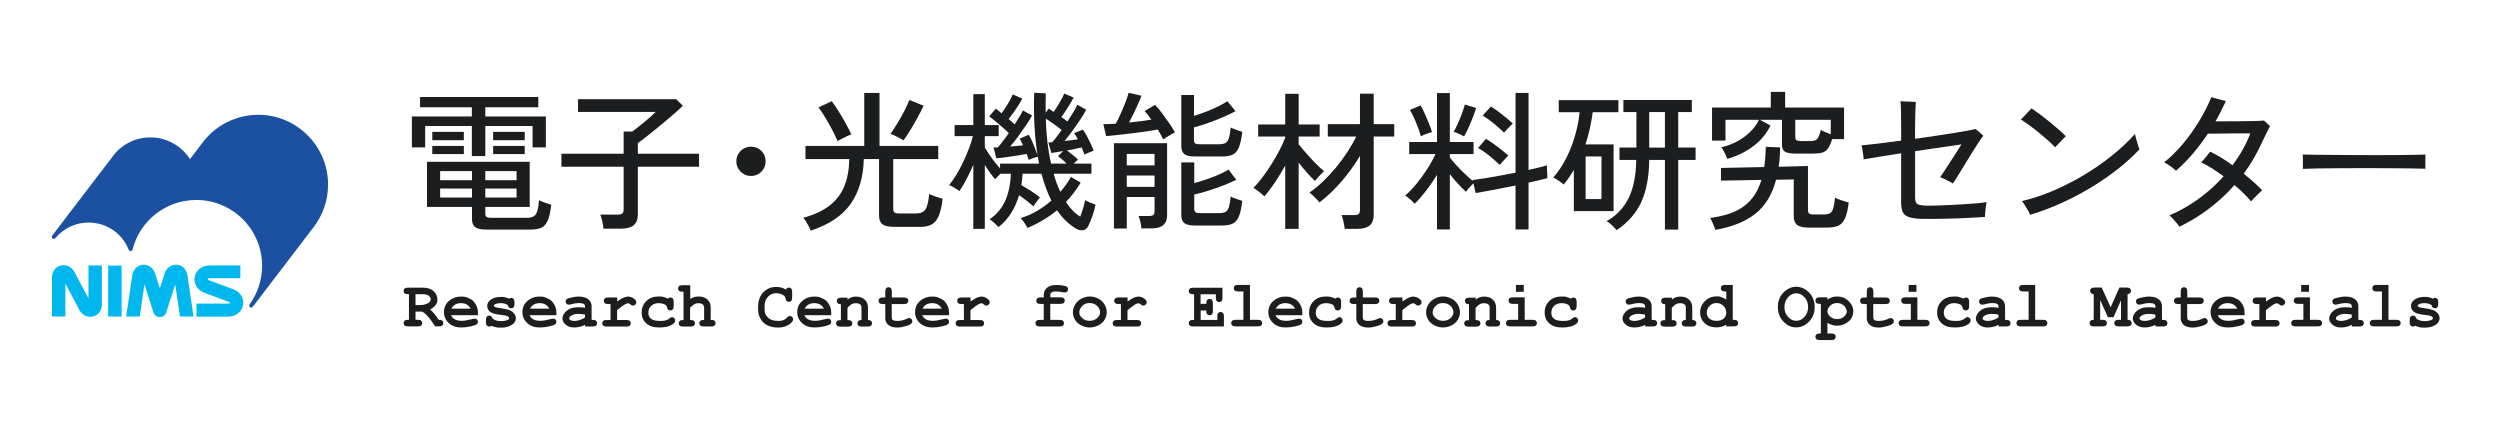 <?xml version="1.0" encoding="UTF-8"?>
<svg id="_レイヤー_1" data-name=" レイヤー 1" xmlns="http://www.w3.org/2000/svg" viewBox="0 0 2895.99 490.29">
  <defs>
    <style>
      .cls-1 {
        fill: #1c1d1e;
      }

      .cls-2 {
        fill: #1c50a1;
      }

      .cls-3 {
        fill: #00b8ee;
      }

      .cls-4 {
        isolation: isolate;
      }
    </style>
  </defs>
  <g>
    <g>
      <path class="cls-1" d="M546.59,180.75v-34.82h-54.06v24.85h-15.4v-35.87h69.46v-10.67h-60.01v-11.9h137v11.9h-61.41v10.67h70.16v35.87h-15.4v-24.85h-54.76v34.82h-15.58ZM563.39,265.95c-6.07,0-10.35-.93-12.86-2.8s-3.76-4.96-3.76-9.27v-14.17h-52.14v-52.31h118.98v52.31h-51.44v8.05c0,1.52.44,2.65,1.31,3.41.87.76,2.59,1.14,5.16,1.14h41.64c3.15,0,5.69-.5,7.61-1.49s3.38-2.97,4.37-5.95c.99-2.97,1.72-7.32,2.19-13.04,1.63.94,3.88,1.92,6.74,2.97s5.34,1.87,7.44,2.45c-1.05,8.4-2.51,14.64-4.37,18.72-1.87,4.08-4.4,6.76-7.61,8.05-3.21,1.28-7.38,1.92-12.51,1.92h-50.75,0ZM500.75,162.37v-9.62h36.57v9.62h-36.57ZM500.75,178.47v-9.45h36.57v9.45h-36.57ZM509.85,208.74h36.92v-10.5h-36.92v10.5h0ZM509.85,228.86h36.92v-10.5h-36.92v10.5h0ZM562.17,208.74h36.22v-10.5h-36.22v10.5h0ZM562.17,228.86h36.22v-10.5h-36.22v10.5h0ZM571.26,162.37v-9.62h36.57v9.62h-36.57ZM571.26,178.47v-9.45h36.57v9.45h-36.57Z"/>
      <path class="cls-1" d="M698.99,264.9c-.12-2.33-.55-5.16-1.31-8.49-.76-3.32-1.55-5.92-2.36-7.79h20.3c2.45,0,4.2-.44,5.25-1.31s1.57-2.48,1.57-4.81v-49.34h-72.09v-15.05h72.09v-25.72h9.97c2.45-1.75,5.45-4.05,9.01-6.91s7.03-5.74,10.41-8.66c3.38-2.91,5.95-5.31,7.7-7.17h-89.93v-14.7h113.73l7.7,7.52c-2.22,2.22-5.1,4.9-8.66,8.05s-7.41,6.45-11.55,9.89-8.25,6.82-12.33,10.15c-4.08,3.32-7.85,6.33-11.29,9.01s-6.21,4.72-8.31,6.12v12.42h70.86v15.05h-70.86v54.94c0,5.83-1.6,10.09-4.81,12.77s-8.08,4.02-14.61,4.02h-20.48Z"/>
      <path class="cls-1" d="M869.93,203.84c-4.67,0-8.66-1.66-11.99-4.99-3.32-3.32-4.99-7.32-4.99-11.99s1.66-8.81,4.99-12.07c3.32-3.26,7.32-4.9,11.99-4.9s8.81,1.63,12.07,4.9c3.26,3.27,4.9,7.29,4.9,12.07s-1.64,8.66-4.9,11.99c-3.27,3.32-7.29,4.99-12.07,4.99Z"/>
      <path class="cls-1" d="M939.04,267.18c-.35-1.28-1.05-2.92-2.1-4.9-1.05-1.98-2.16-3.91-3.32-5.77-1.17-1.87-2.22-3.26-3.15-4.2,12.71-3.5,22.92-8.25,30.62-14.26s13.35-13.44,16.97-22.31c3.61-8.86,5.54-19.36,5.77-31.49h-50.74v-15.22h68.06v-61.41h17.67v61.41h68.06v15.22h-52.14v57.91c0,1.75.44,3.03,1.31,3.85.87.82,2.65,1.22,5.34,1.22h20.12c4.9,0,8.4-1.54,10.5-4.64,2.1-3.09,3.56-9.07,4.37-17.93,1.75.94,4.23,1.96,7.44,3.06,3.21,1.11,5.92,1.95,8.14,2.54-1.05,8.75-2.62,15.48-4.72,20.21-2.1,4.72-4.87,7.96-8.31,9.71-3.44,1.75-7.79,2.62-13.04,2.62h-30.09c-6.42,0-10.93-1.02-13.56-3.06-2.62-2.04-3.94-5.4-3.94-10.06v-65.44h-17.67c-.47,20.76-5.54,38.05-15.22,51.88-9.68,13.82-25.14,24.17-46.37,31.06h0ZM970.18,163.42c-1.4-3.5-3.38-7.7-5.95-12.6-2.57-4.9-5.28-9.74-8.14-14.52s-5.51-8.75-7.96-11.9l15.4-7.17c2.33,3.15,4.96,7.03,7.87,11.64,2.91,4.61,5.69,9.3,8.31,14.08s4.75,9.04,6.39,12.77c-1.4.47-3.12,1.2-5.16,2.19s-4.05,1.98-6.04,2.97c-1.98.99-3.56,1.84-4.72,2.54h0ZM1046.64,162.55c-1.87-1.16-4.35-2.54-7.44-4.11s-5.63-2.71-7.61-3.41c2.21-3.15,4.72-7,7.52-11.55s5.48-9.27,8.05-14.17c2.56-4.9,4.66-9.39,6.3-13.47l16.45,6.65c-1.98,4.2-4.35,8.81-7.09,13.82-2.74,5.02-5.54,9.86-8.4,14.52-2.86,4.67-5.45,8.57-7.79,11.72h0Z"/>
      <path class="cls-1" d="M1127.48,265.08v-74.18c-2.45,5.72-5.05,11.2-7.79,16.45s-5.51,9.92-8.31,14c-1.4-1.17-3.38-2.48-5.95-3.94s-4.55-2.48-5.95-3.06c2.8-3.38,5.63-7.44,8.49-12.16s5.54-9.77,8.05-15.13,4.72-10.59,6.65-15.66c1.92-5.07,3.35-9.65,4.29-13.73h-21.17v-12.77h21.7v-35.87h13.3v35.87h16.1v12.77h-16.1v13.3c1.98,3.38,4.61,7.35,7.87,11.9,3.26,4.55,6.53,8.63,9.8,12.25v-5.6h45.14c-.24-1.28-.47-2.59-.7-3.94-.24-1.34-.47-2.71-.7-4.11-1.4.35-3.21.91-5.42,1.66-2.22.76-3.97,1.43-5.25,2.01-.24-.93-.55-1.98-.96-3.15-.41-1.16-.85-2.39-1.31-3.67-2.33.47-5.16.96-8.49,1.49-3.32.53-6.74,1.05-10.24,1.58s-6.71.96-9.62,1.31c-2.92.35-5.19.58-6.82.7l-3.15-12.6h4.9c1.51-1.63,3.41-3.94,5.69-6.91,2.27-2.97,4.64-6.21,7.09-9.71-1.98-1.98-4.46-4.26-7.44-6.82-2.97-2.56-5.86-5.01-8.66-7.35-2.8-2.33-5.02-4.08-6.65-5.25l7.7-8.92c.93.7,1.98,1.52,3.15,2.45,1.16.93,2.33,1.92,3.5,2.97,2.21-3.03,4.64-6.68,7.26-10.94s4.52-7.9,5.69-10.94l11.02,4.9c-1.05,2.1-2.48,4.58-4.29,7.44s-3.73,5.72-5.77,8.57c-2.04,2.86-3.94,5.4-5.69,7.61,1.28,1.17,2.54,2.25,3.76,3.24s2.3,1.95,3.24,2.89c2.1-3.26,3.99-6.3,5.69-9.1,1.69-2.8,2.94-5.13,3.76-7l10.67,5.77c-1.52,2.92-3.73,6.53-6.65,10.85s-6.01,8.72-9.27,13.21c-3.27,4.49-6.42,8.49-9.45,11.99,2.68-.23,5.31-.46,7.87-.7,2.56-.23,4.9-.47,7-.7-.7-1.63-1.37-3.09-2.01-4.37s-1.25-2.39-1.84-3.32l10.5-4.55c1.86,3.03,3.73,6.88,5.6,11.55,1.86,4.67,3.38,8.63,4.55,11.9-1.64-10.26-2.8-21.4-3.5-33.42-.7-12.01-.82-24.9-.35-38.67l13.47.7c-.12,3.85-.21,7.64-.26,11.37-.06,3.73-.03,7.41.09,11.02l3.5-4.72c.93.47,1.86,1.05,2.8,1.75.93.7,1.92,1.4,2.97,2.1,2.1-3.03,4.34-6.59,6.74-10.67,2.39-4.08,4.23-7.64,5.51-10.67l10.85,4.72c-1.52,2.92-3.65,6.56-6.39,10.94-2.74,4.37-5.34,8.25-7.79,11.64,1.28.82,2.51,1.66,3.67,2.54,1.16.87,2.27,1.72,3.32,2.54,2.56-3.85,4.9-7.52,7-11.02s3.56-6.3,4.37-8.4l10.32,5.77c-1.4,2.92-3.53,6.53-6.39,10.85s-5.92,8.72-9.19,13.21c-3.27,4.49-6.42,8.55-9.45,12.16,2.68-.23,5.36-.53,8.05-.87,2.68-.35,5.13-.7,7.35-1.05-1.4-2.8-2.8-5.19-4.2-7.17l9.97-4.02c1.51,1.87,3.09,4.35,4.72,7.44s3.18,6.18,4.64,9.27c1.46,3.09,2.54,5.69,3.24,7.79-1.17.24-2.92.87-5.25,1.92s-4.14,1.87-5.42,2.45c-.35-1.05-.82-2.3-1.4-3.76-.58-1.46-1.22-2.94-1.92-4.46-2.1.47-4.64,1.02-7.61,1.66s-6.1,1.25-9.36,1.84c1.98,1.4,4.2,3.09,6.65,5.07,2.45,1.98,4.49,3.79,6.12,5.42l-5.07,4.72h20.65v11.72h-43.74c1.05,3.85,2.21,7.52,3.5,11.02,1.28,3.5,2.68,6.82,4.2,9.97,2.33-2.68,4.55-5.48,6.65-8.4,2.1-2.91,3.96-5.89,5.6-8.92l11.37,6.65c-2.57,4.2-5.28,8.17-8.14,11.9-2.86,3.74-5.86,7.23-9.01,10.5,5.01,7.7,10.56,13.36,16.62,16.97,1.16-3.03,2.27-6.27,3.32-9.71,1.05-3.44,1.81-6.56,2.27-9.36.7.47,1.84,1.05,3.41,1.75s3.21,1.37,4.9,2.01c1.69.64,2.94,1.08,3.76,1.31-.82,4.67-2.07,9.27-3.76,13.82-1.69,4.55-3.3,8.34-4.81,11.37-1.17,2.45-3.03,3.94-5.6,4.46s-5.19.03-7.87-1.49c-4.08-2.33-8.02-5.28-11.81-8.84s-7.38-7.79-10.76-12.68c-10.03,8.28-21.46,15.1-34.29,20.47-.58-1.29-1.69-3.18-3.32-5.69-1.64-2.51-3.15-4.4-4.55-5.69,6.53-1.98,12.8-4.72,18.81-8.22s11.64-7.52,16.88-12.07c-4.55-8.86-8.4-19.25-11.55-31.14h-21.87c-.12,2.22-.29,4.43-.52,6.65-.24,2.22-.53,4.37-.87,6.47,3.61,2.1,7.41,4.43,11.37,7s7.35,5.02,10.15,7.35c-.7.7-1.57,1.75-2.62,3.15s-2.01,2.77-2.89,4.11c-.87,1.34-1.55,2.36-2.01,3.06-2.22-1.98-4.81-4.14-7.79-6.47-2.97-2.33-5.92-4.49-8.84-6.47-2.22,7.47-5.28,14.35-9.19,20.65-3.91,6.3-8.78,11.72-14.61,16.27-1.05-1.17-2.68-2.74-4.9-4.72s-4.02-3.38-5.42-4.2c8.51-6.06,14.64-13.47,18.37-22.22s5.83-18.95,6.3-30.62h-12.07c-1.28,1.17-2.51,2.36-3.67,3.59-1.17,1.22-2.04,2.13-2.62,2.71-1.75-1.98-3.67-4.43-5.77-7.35-2.1-2.91-4.14-5.95-6.12-9.1v74.01h-13.3l-.02-.05h0ZM1217.58,189.49h18.02c-3.15-3.26-6.47-6.12-9.97-8.57l5.95-5.95c-2.68.47-5.22.91-7.61,1.31-2.39.41-4.4.73-6.04.96l-3.5-12.25h2.1c.7,0,1.46-.06,2.27-.18,1.4-1.4,3.06-3.38,4.99-5.95,1.92-2.56,3.94-5.31,6.04-8.22-2.57-2.1-5.6-4.4-9.1-6.91-3.5-2.51-6.59-4.64-9.27-6.39.46,19.25,2.51,36.63,6.12,52.14h0Z"/>
      <path class="cls-1" d="M1347.41,161.5c-.7-1.63-1.6-3.41-2.71-5.34-1.11-1.92-2.31-3.99-3.59-6.21-3.85.82-8.43,1.6-13.73,2.36-5.31.76-10.82,1.49-16.53,2.19-5.72.7-11.17,1.31-16.36,1.84-5.19.52-9.6.96-13.21,1.31l-3.15-13.82c3.96,0,8.75-.18,14.35-.53,1.75-3.03,3.64-6.85,5.69-11.46,2.04-4.61,3.94-9.16,5.69-13.65s2.91-8.08,3.5-10.76l14.87,3.5c-.82,2.45-2.04,5.48-3.67,9.1-1.64,3.62-3.38,7.35-5.25,11.2s-3.67,7.41-5.42,10.67c9.8-.93,18.43-2.04,25.89-3.32-2.8-3.96-5.42-7.29-7.87-9.97l12.07-7.17c2.33,2.33,4.96,5.45,7.87,9.36s5.77,7.87,8.57,11.9c2.8,4.02,5.01,7.55,6.65,10.59-.94.47-2.31,1.22-4.11,2.27-1.81,1.05-3.62,2.13-5.42,3.24-1.81,1.11-3.18,2.01-4.11,2.71h-.02,0ZM1290.37,264.73v-98.85h61.59v83.46c0,10.15-5.89,15.22-17.67,15.22h-12.07c-.12-1.98-.52-4.49-1.22-7.52-.7-3.04-1.4-5.31-2.1-6.82h12.07c2.33,0,3.99-.41,4.99-1.22.99-.82,1.49-2.33,1.49-4.55v-16.27h-32.19v36.57h-14.87l-.02-.02ZM1305.24,191.59h32.19v-13.3h-32.19v13.3ZM1305.24,216.44h32.19v-13.12h-32.19v13.12ZM1384.32,181.27c-5.95,0-10.09-.93-12.42-2.8-2.33-1.86-3.5-4.96-3.5-9.27v-59.14h14.7v24.15c4.31-1.28,8.89-2.86,13.73-4.72s9.48-3.88,13.91-6.04,8.1-4.23,11.02-6.21l9.45,11.55c-4.2,2.33-9.19,4.72-14.96,7.17s-11.58,4.7-17.41,6.74c-5.83,2.04-11.08,3.65-15.75,4.81v14.87c0,1.63.41,2.83,1.22,3.59.81.76,2.51,1.14,5.07,1.14h22.75c3.15,0,5.6-.46,7.35-1.4,1.75-.93,3.09-2.8,4.02-5.6s1.63-6.94,2.1-12.42c1.63.82,3.82,1.72,6.56,2.71,2.74.99,5.04,1.78,6.91,2.36-.94,8.17-2.3,14.29-4.11,18.37-1.81,4.08-4.26,6.8-7.35,8.14s-7.03,2.01-11.81,2.01h-31.49.01ZM1384.32,261.23c-5.95,0-10.09-.93-12.42-2.8-2.33-1.87-3.5-4.96-3.5-9.27v-61.06h15.05v23.97c4.43-1.16,9.13-2.59,14.08-4.29,4.96-1.69,9.71-3.53,14.26-5.51s8.34-3.91,11.37-5.77l8.92,11.72c-4.32,2.22-9.36,4.43-15.14,6.65-5.77,2.22-11.61,4.26-17.5,6.12-5.89,1.87-11.23,3.32-16.01,4.37v16.62c0,1.63.41,2.86,1.22,3.67.81.82,2.45,1.22,4.9,1.22h22.57c3.15,0,5.6-.44,7.35-1.31s3.09-2.71,4.02-5.51c.93-2.8,1.63-6.94,2.1-12.42,1.63.94,3.82,1.87,6.56,2.8,2.74.93,5.04,1.69,6.91,2.27-.94,8.17-2.3,14.29-4.11,18.37-1.81,4.08-4.26,6.79-7.35,8.14-3.09,1.34-7.03,2.01-11.81,2.01h-31.49.02Z"/>
      <path class="cls-1" d="M1488.78,265.08v-73.31c-3.73,6.77-7.73,13.33-11.98,19.68-4.26,6.36-8.31,11.7-12.16,16.01-1.4-1.4-3.47-3.18-6.21-5.34s-4.93-3.64-6.56-4.46c3.15-3.03,6.53-6.94,10.15-11.72,3.61-4.78,7.17-9.94,10.67-15.48s6.68-11.05,9.54-16.53,5.04-10.32,6.56-14.52v-1.22h-31.32v-14h31.32v-35.52h15.57v35.52h24.32v14h-24.32v8.92c1.75,2.22,3.91,4.81,6.47,7.79,2.56,2.97,5.28,6.01,8.14,9.1,2.86,3.09,5.6,5.89,8.22,8.4s4.81,4.46,6.56,5.86c-.82.7-1.95,1.81-3.41,3.32-1.46,1.52-2.86,3.03-4.2,4.55s-2.3,2.68-2.89,3.5c-2.57-2.33-5.57-5.45-9.01-9.36-3.44-3.91-6.74-7.84-9.88-11.81v76.63h-15.58ZM1557.71,265.08c-.24-2.22-.7-4.96-1.4-8.22-.7-3.27-1.46-5.83-2.28-7.7h14.52c2.45,0,4.2-.41,5.25-1.22s1.58-2.39,1.58-4.72v-62.64c-6.07,10.27-13.21,20.15-21.43,29.66-8.22,9.51-16.77,17.64-25.63,24.41-.58-1.05-1.6-2.33-3.06-3.85-1.46-1.52-2.97-3-4.55-4.46-1.57-1.46-2.89-2.54-3.94-3.24,5.01-3.38,10.15-7.55,15.4-12.51,5.25-4.96,10.29-10.35,15.13-16.18s9.3-11.87,13.39-18.11c4.08-6.24,7.52-12.27,10.32-18.11h-32.89v-14.35h37.27v-35.34h15.92v35.34h23.79v14.35h-23.79v90.46c0,5.71-1.55,9.89-4.64,12.51s-7.9,3.94-14.43,3.94h-14.52v-.02h0Z"/>
      <path class="cls-1" d="M1664.61,265.78v-63.16c-3.97,6.42-8.22,12.57-12.77,18.46-4.55,5.89-8.92,10.88-13.12,14.96-1.17-1.4-2.92-3.12-5.25-5.16-2.33-2.04-4.26-3.47-5.77-4.29,4.08-3.5,8.31-7.87,12.68-13.12s8.54-10.94,12.51-17.06c3.96-6.12,7.29-12.1,9.97-17.93h-30.44v-14h32.19v-56.69h14.87v56.69h27.47v14h-27.47v3.85c1.98,2.68,4.52,5.72,7.61,9.1s6.36,6.71,9.8,9.97c3.44,3.27,6.56,6.07,9.36,8.4l-.35-1.22c3.85-.47,8.49-1.14,13.91-2.01s11.23-1.89,17.41-3.06c6.18-1.16,12.31-2.33,18.37-3.5v-92.38h15.05v89.23c4.43-1.05,8.51-2.01,12.25-2.89,3.73-.87,6.71-1.72,8.92-2.54l.7,14.87c-2.57.7-5.75,1.52-9.54,2.45-3.79.94-7.9,1.87-12.33,2.8v54.24h-15.05v-50.92c-8.52,1.75-16.88,3.41-25.11,4.99-8.22,1.57-15.25,2.83-21.08,3.76l-2.62-11.37c-1.4,1.4-3.04,3.15-4.9,5.25-1.87,2.1-3.09,3.67-3.67,4.72-2.92-2.68-6.01-5.77-9.27-9.27-3.27-3.5-6.42-7.23-9.45-11.2v64.04h-14.88ZM1645.89,157.83c-.7-2.8-1.78-6.12-3.24-9.97s-3-7.61-4.64-11.28-3.27-6.74-4.9-9.19l12.42-5.25c1.51,2.33,3.15,5.48,4.9,9.45,1.75,3.97,3.41,7.9,4.99,11.81,1.57,3.91,2.71,7.15,3.41,9.71-1.05.12-2.45.5-4.2,1.14s-3.44,1.28-5.07,1.92-2.86,1.2-3.67,1.66h0ZM1695.93,158c-.82-.46-2.01-1.08-3.59-1.84-1.57-.76-3.15-1.49-4.72-2.19s-2.83-1.11-3.76-1.22c1.4-2.33,2.97-5.42,4.72-9.27s3.38-7.81,4.9-11.9c1.51-4.08,2.62-7.58,3.32-10.5l13.12,4.02c-.82,2.8-2.07,6.39-3.76,10.76-1.69,4.37-3.47,8.6-5.34,12.69-1.87,4.08-3.5,7.23-4.9,9.45h.01ZM1737.4,191.07c-3.62-3.38-7.61-6.88-11.99-10.5-4.37-3.61-8.78-6.65-13.21-9.1l9.1-10.67c4.31,2.57,8.89,5.69,13.74,9.36,4.84,3.67,8.89,7.03,12.16,10.06-.7.7-1.72,1.75-3.06,3.15-1.34,1.4-2.62,2.8-3.85,4.2s-2.19,2.57-2.89,3.5h0ZM1742.3,153.63c-3.5-3.38-7.44-6.88-11.81-10.5-4.37-3.61-8.72-6.71-13.04-9.27l9.62-10.5c4.31,2.68,8.81,5.89,13.47,9.62,4.66,3.73,8.63,7.12,11.9,10.15-.82.7-1.93,1.75-3.32,3.15-1.4,1.4-2.74,2.8-4.02,4.2-1.29,1.4-2.22,2.45-2.8,3.15h0Z"/>
      <path class="cls-1" d="M1823.13,244.61v-47.77c-1.75,2.92-3.59,5.8-5.51,8.66-1.93,2.86-4,5.63-6.21,8.31-1.28-1.28-3.27-2.8-5.95-4.55-2.68-1.75-4.72-2.97-6.12-3.67,5.71-6.53,10.7-14,14.96-22.39,4.26-8.4,7.7-17.2,10.32-26.42,2.62-9.21,4.34-18.14,5.16-26.77h-24.14v-14h69.11v14h-29.74c-.82,6.18-1.92,12.42-3.32,18.72-1.4,6.3-3.09,12.48-5.07,18.55h32.54v77.33h-46.03ZM1836.78,230.61h18.37v-49.34h-18.37v49.34ZM1872.65,266.65c-1.05-1.4-2.8-3.27-5.25-5.6-2.45-2.33-4.55-3.97-6.3-4.9,11.31-6.3,19.8-15.19,25.46-26.68,5.66-11.49,8.6-26.21,8.84-44.18h-19.42v-14.35h19.6v-41.12h-15.05v-14h79.26v14h-15.75v41.12h20.12v14.35h-20.12v80.66h-15.4v-80.66h-18.2c-.24,19.71-3.32,36.01-9.27,48.9-5.95,12.89-15.46,23.71-28.52,32.46h0ZM1910.44,170.95h18.2v-41.12h-18.2v41.12Z"/>
      <path class="cls-1" d="M1987.07,266.3c-.24-.94-.73-2.3-1.49-4.11s-1.55-3.65-2.36-5.51c-.82-1.87-1.52-3.27-2.1-4.2,16.91-2.21,30.03-6.82,39.37-13.82,9.33-7,15.98-17.09,19.95-30.27l-46.89.87v-14.7l50.04-1.05c.58-3.5,1.02-7.2,1.31-11.11s.49-8.02.61-12.33l16.62.7c-.12,3.97-.29,7.82-.52,11.55-.24,3.73-.64,7.35-1.22,10.85l33.94-.87v50.91c0,1.87.44,3.21,1.31,4.02.87.82,2.65,1.22,5.34,1.22h11.02c3.26,0,5.77-.44,7.52-1.31s3.06-2.68,3.94-5.42c.87-2.74,1.6-6.97,2.19-12.68,1.75.94,4.29,1.96,7.61,3.06,3.32,1.11,6.09,1.95,8.31,2.54-1.05,8.28-2.57,14.52-4.55,18.72s-4.67,6.97-8.05,8.31c-3.39,1.34-7.7,2.01-12.95,2.01h-20.65c-6.42,0-10.93-1.02-13.56-3.06-2.62-2.04-3.94-5.4-3.94-10.06v-42.69l-20.47.35c-4.55,17.26-12.57,30.42-24.06,39.45-11.49,9.04-26.92,15.25-46.28,18.63h0ZM2000.9,184.07c-.35-1.16-.94-2.62-1.75-4.37-.82-1.75-1.72-3.5-2.71-5.25s-1.84-3.03-2.54-3.85c5.83-1.28,11.58-3.35,17.23-6.21,5.66-2.86,10.82-6.47,15.48-10.85,4.66-4.37,8.34-9.3,11.02-14.78h-38.84v24.14h-15.57v-38.32h68.06v-18.2h16.62v18.2h68.24v36.57h-13.82c-1.4,4.67-2.95,8.22-4.64,10.67s-3.88,4.08-6.56,4.9c-2.68.82-6.18,1.22-10.5,1.22h-19.95c-6.42,0-10.76-.76-13.04-2.27-2.27-1.51-3.41-4.14-3.41-7.87v-29.04h-25.54l12.25,6.65c-4.67,9.57-11.4,17.61-20.21,24.14-8.81,6.53-18.75,11.37-29.83,14.52h0ZM2120.75,138.75h-41.12v19.77c0,1.87.46,3.15,1.4,3.85.93.7,2.8,1.05,5.6,1.05h10.67c3.61,0,6.18-.81,7.7-2.45,1.51-1.63,2.91-5.13,4.2-10.5,1.28.82,3.06,1.69,5.34,2.62,2.27.93,4.34,1.75,6.21,2.45v-16.8h0Z"/>
      <path class="cls-1" d="M2225.38,253.53c-5.95-.23-10.62-.9-14-2.01s-5.75-2.94-7.09-5.51c-1.34-2.56-2.01-6.24-2.01-11.02v-57.39c-9.92,1.52-18.87,2.92-26.86,4.2s-13.5,2.22-16.53,2.8c0-1.05-.17-2.68-.52-4.9-.35-2.21-.7-4.43-1.05-6.65-.35-2.21-.64-3.79-.87-4.72,3.38-.23,9.27-.84,17.67-1.84,8.4-.99,17.79-2.19,28.17-3.59v-15.05c0-6.3-.06-12.36-.17-18.2-.12-5.83-.29-9.97-.52-12.42,1.28.12,3.15.24,5.6.35,2.45.12,4.84.21,7.17.26,2.33.06,3.96.15,4.9.26-.12,1.4-.24,3.73-.35,7-.12,3.27-.24,6.82-.35,10.67-.12,3.85-.17,7.47-.17,10.85v14.17c7.58-1.05,15.02-2.13,22.31-3.24s14.14-2.16,20.56-3.15c6.41-.99,11.99-1.92,16.71-2.8s8.19-1.6,10.41-2.19c.82.58,1.86,1.43,3.15,2.54,1.28,1.11,2.51,2.19,3.67,3.24s1.93,1.75,2.28,2.1c-1.05,1.17-2.68,3.41-4.9,6.74-2.22,3.32-4.72,7.23-7.52,11.72s-5.63,9.1-8.49,13.82c-2.86,4.72-5.54,9.13-8.05,13.21s-4.58,7.35-6.21,9.8c-.7-.46-2.1-1.25-4.2-2.36-2.1-1.11-4.2-2.16-6.3-3.15-2.1-.99-3.56-1.6-4.37-1.84,1.28-1.75,2.97-4.23,5.07-7.44s4.37-6.71,6.82-10.5,4.81-7.46,7.09-11.02c2.27-3.56,4.17-6.56,5.69-9.01-2.92.47-7.17,1.11-12.77,1.92-5.6.82-11.93,1.72-18.98,2.71-7.06.99-14.38,2.07-21.96,3.24v53.36c0,2.57.32,4.55.96,5.95s1.98,2.36,4.02,2.89c2.04.52,5.04.85,9.01.96,2.33,0,5.8-.06,10.41-.17,4.61-.12,9.77-.32,15.48-.61s11.43-.61,17.15-.96c5.71-.35,10.88-.73,15.48-1.14,4.61-.41,8.02-.84,10.24-1.31-.24,1.4-.5,3.24-.79,5.51-.29,2.27-.52,4.52-.7,6.74-.17,2.22-.26,3.85-.26,4.9-3.15.24-7.15.5-11.98.79-4.84.29-10.12.55-15.83.79-5.72.24-11.46.41-17.23.52-5.77.12-11.2.2-16.27.26s-9.3.03-12.68-.09h-.04,0Z"/>
      <path class="cls-1" d="M2380.57,170.6c-1.98-2.21-4.61-4.78-7.87-7.7-3.27-2.91-6.8-5.92-10.59-9.01s-7.55-6.01-11.29-8.75c-3.73-2.74-7.06-4.99-9.97-6.74,1.05-.93,2.45-2.3,4.2-4.11s3.44-3.59,5.07-5.34c1.63-1.75,2.68-2.91,3.15-3.5,2.8,1.87,6.04,4.17,9.71,6.91s7.41,5.66,11.2,8.75,7.35,6.1,10.67,9.01c3.32,2.92,6.04,5.48,8.14,7.7-.82.82-2.04,2.07-3.67,3.76-1.63,1.69-3.27,3.38-4.9,5.07s-2.92,3-3.85,3.94h0ZM2351.87,248.81c-.47-1.05-1.34-2.68-2.62-4.9-1.28-2.21-2.6-4.4-3.94-6.56-1.34-2.16-2.36-3.64-3.06-4.46,11.55-2.68,23.27-6.53,35.17-11.55,11.9-5.01,23.62-10.94,35.17-17.76,11.55-6.82,22.48-14.32,32.8-22.48s19.57-16.8,27.73-25.89c.23,1.17.7,3.06,1.4,5.69.7,2.62,1.43,5.13,2.19,7.52s1.31,3.94,1.66,4.64c-10.38,10.97-22.43,21.32-36.13,31.06-13.71,9.74-28.26,18.43-43.65,26.07-15.4,7.64-30.97,13.85-46.72,18.63h0Z"/>
      <path class="cls-1" d="M2524.74,262.63c-.7-1.05-1.75-2.42-3.15-4.11-1.4-1.69-2.86-3.35-4.37-4.99-1.52-1.63-2.92-2.97-4.2-4.02,12.01-5.13,23.36-11.58,34.03-19.33,10.67-7.76,20.27-16.42,28.78-25.98-4.67-3.38-9.25-6.5-13.74-9.36s-8.6-5.1-12.33-6.74c.82-.7,1.93-1.86,3.32-3.5,1.4-1.63,2.8-3.32,4.2-5.07s2.39-3.03,2.97-3.85c3.96,1.87,8.16,4.14,12.6,6.82,4.43,2.68,8.86,5.66,13.3,8.92,8.86-11.9,15.75-24.2,20.65-36.92h-9.45c-4.08,0-8.6.03-13.56.09s-9.74.12-14.35.17c-4.61.06-8.55.09-11.81.09-5.48,8.17-11.31,15.89-17.5,23.18-6.18,7.29-12.66,13.85-19.42,19.68-1.52-1.4-3.67-3.12-6.47-5.16-2.8-2.04-5.25-3.53-7.35-4.46,7.46-5.95,14.64-13,21.52-21.17,6.88-8.16,13.18-16.94,18.9-26.33,5.71-9.39,10.5-18.75,14.35-28.08,1.05.35,2.71.85,4.99,1.49,2.27.64,4.55,1.25,6.82,1.84s3.94.99,4.99,1.22c-1.87,3.97-3.79,7.93-5.77,11.9s-4.08,7.82-6.3,11.55h13.82c5.48,0,11.08-.03,16.8-.09,5.71-.06,10.87-.15,15.48-.26,4.61-.11,7.96-.29,10.06-.52.93.82,2.13,1.9,3.59,3.24,1.46,1.34,2.6,2.42,3.41,3.24-.94,1.87-2.33,4.64-4.2,8.31-1.87,3.67-3.44,6.91-4.72,9.71-5.83,13.06-13.01,25.43-21.52,37.09,4.08,3.27,7.93,6.5,11.55,9.71,3.61,3.21,6.88,6.33,9.8,9.36-.7.7-1.95,1.93-3.76,3.67-1.81,1.75-3.59,3.5-5.34,5.25s-3.03,3.09-3.85,4.02c-2.33-2.91-5.13-5.98-8.4-9.19s-6.82-6.44-10.67-9.71c-8.52,9.68-18.11,18.61-28.78,26.77-10.67,8.17-22.31,15.34-34.91,21.52h-.01Z"/>
      <path class="cls-1" d="M2667.69,195.62v-11.72c0-2.21-.06-3.85-.18-4.9,2.91.12,7.29.21,13.12.26,5.83.06,12.62.12,20.38.18,7.76.06,15.98.12,24.67.17,8.69.06,17.38.09,26.07.09s16.88-.03,24.58-.09c7.7-.06,14.46-.14,20.3-.26,5.83-.12,10.15-.23,12.95-.35v3.85c0,2.1-.03,4.46-.09,7.09-.06,2.62-.03,4.46.09,5.51-3.62-.11-8.98-.23-16.1-.35-7.12-.11-15.25-.2-24.41-.26s-18.69-.09-28.61-.09-19.6.03-29.04.09c-9.45.06-17.99.15-25.63.26-7.64.12-13.68.29-18.11.53h.01Z"/>
    </g>
    <g class="cls-4">
      <g class="cls-4">
        <g class="cls-4">
          <path class="cls-1" d="M481.34,360.97v9.5h2.74c1.79,0,3.17.32,3.91,1.06s1.16,1.58,1.16,2.74-.42,2.01-1.16,2.74-2.11,1.06-3.91,1.06h-11.51c-1.79,0-3.17-.32-3.91-1.06s-1.16-1.58-1.16-2.74.42-2.01,1.16-2.74,2.11-1.06,3.91-1.06h1.16v-29.66h-1.16c-1.79,0-3.17-.32-3.91-1.06s-1.16-1.58-1.16-2.74.42-2.01,1.16-2.74,2.11-1.06,3.91-1.06h17.21c5.38,0,9.5,1.37,12.46,4.01s4.43,5.91,4.43,9.71-.74,4.54-2.11,6.44-3.48,3.69-6.23,5.17c1.58,1.37,3.27,3.17,5.17,5.38,1.16,1.37,2.64,3.59,4.54,6.54,1.9,0,3.17.21,3.8.63,1.16.74,1.69,1.79,1.69,3.17s-.42,2.01-1.16,2.74-2.11,1.06-3.91,1.06h-4.33c-6.12-9.5-11.19-15.2-15.31-17.1h-7.49,0ZM481.34,353.37h5.91c2.22,0,4.12-.32,5.91-.95,2.32-.84,3.91-1.79,4.64-2.85.84-.95,1.16-2.01,1.16-2.96,0-1.48-.74-2.74-2.32-4.01-1.48-1.27-3.8-1.79-6.65-1.79h-8.66v12.56h0Z"/>
          <path class="cls-1" d="M553.65,365.09h-31.14c.74,2.01,2.22,3.59,4.22,4.75s4.75,1.79,8.13,1.79,6.54-.63,11.19-1.79c1.9-.53,3.27-.74,4.01-.74s1.9.32,2.53,1.06c.74.74,1.06,1.58,1.06,2.74s-.42,1.79-1.16,2.53c-.95.95-3.38,1.79-7.18,2.64-3.8.84-7.49,1.27-10.98,1.27-6.02,0-10.87-1.69-14.57-5.17-3.59-3.38-5.49-7.6-5.49-12.67s2.01-9.71,5.91-12.98c3.91-3.38,8.44-4.96,13.62-4.96s5.91.53,8.44,1.58,4.54,2.22,5.81,3.48c1.79,1.79,3.27,4.12,4.43,6.76.74,1.9,1.16,4.01,1.16,6.54v3.17h.01ZM545.2,357.59c-1.16-2.22-2.64-3.8-4.54-4.86-1.9-1.06-4.12-1.58-6.65-1.58s-4.75.53-6.65,1.58-3.38,2.74-4.54,4.86h22.48-.11.01Z"/>
          <path class="cls-1" d="M588.27,353.37c-1.27-.74-2.53-1.37-3.91-1.69-1.37-.42-2.74-.53-4.22-.53-2.96,0-5.28.53-6.97,1.48-.74.42-1.16.84-1.16,1.37s.53,1.16,1.58,1.69c.74.42,2.53.74,5.28,1.16,5.07.74,8.55,1.37,10.56,2.11,2.64.95,4.54,2.32,6.02,4.12s2.11,3.69,2.11,5.7-1.16,4.96-3.59,6.76c-3.38,2.64-7.92,4.01-13.41,4.01s-4.22-.21-6.12-.53-3.59-.95-5.17-1.69c-.42.32-.74.53-1.16.74s-.84.21-1.27.21c-1.16,0-2.11-.42-2.85-1.16s-1.06-2.11-1.06-3.91v-2.53c0-1.79.32-3.17,1.06-3.91s1.58-1.16,2.74-1.16,1.69.21,2.32.74,1.06,1.37,1.48,2.64c1.16.95,2.53,1.69,4.22,2.22,1.58.53,3.48.74,5.59.74,3.48,0,6.23-.53,8.13-1.58.95-.53,1.37-1.16,1.37-1.69,0-.95-.63-1.79-2.01-2.43-1.27-.63-4.01-1.16-8.13-1.58-6.12-.63-10.13-1.9-12.24-3.69-2.01-1.79-3.06-4.01-3.06-6.65s1.16-4.96,3.48-6.76c3.06-2.43,7.18-3.69,12.24-3.69s3.48.21,5.07.53,3.17.84,4.64,1.58c.42-.32.95-.63,1.27-.74.42-.21.74-.21,1.16-.21,1.06,0,1.9.42,2.64,1.16s1.06,2.11,1.06,3.91v1.9c0,1.69-.21,2.74-.63,3.38-.74,1.16-1.9,1.69-3.17,1.69s-1.69-.32-2.43-.84-1.16-1.27-1.37-2.22v-.63h-.11l.02-.02h0Z"/>
          <path class="cls-1" d="M644.53,365.09h-31.14c.74,2.01,2.22,3.59,4.22,4.75s4.75,1.79,8.13,1.79,6.54-.63,11.19-1.79c1.9-.53,3.27-.74,4.01-.74s1.9.32,2.53,1.06c.74.74,1.06,1.58,1.06,2.74s-.42,1.79-1.16,2.53c-.95.95-3.38,1.79-7.18,2.64-3.8.84-7.49,1.27-10.98,1.27-6.02,0-10.87-1.69-14.57-5.17-3.59-3.38-5.49-7.6-5.49-12.67s2.01-9.71,5.91-12.98c3.91-3.38,8.44-4.96,13.62-4.96s5.91.53,8.44,1.58,4.54,2.22,5.81,3.48c1.79,1.79,3.27,4.12,4.43,6.76.74,1.9,1.16,4.01,1.16,6.54v3.17h.01ZM636.3,357.59c-1.16-2.22-2.64-3.8-4.54-4.86-1.9-1.06-4.12-1.58-6.65-1.58s-4.75.53-6.65,1.58c-1.9,1.06-3.38,2.74-4.54,4.86h22.48-.11.01Z"/>
          <path class="cls-1" d="M677.79,378.07v-1.79c-1.9,1.06-4.01,1.79-6.33,2.32s-4.33.74-6.23.74c-4.12,0-7.39-1.06-9.92-3.27-2.53-2.11-3.8-4.54-3.8-7.18s1.58-6.12,4.86-8.87c3.27-2.74,7.71-4.12,13.41-4.12s4.96.21,7.92.74v-1.79c0-1.16-.53-2.11-1.48-2.74s-2.85-1.06-5.59-1.06-5.17.42-8.76,1.37c-1.37.32-2.32.53-3.06.53s-1.9-.32-2.53-1.06c-.74-.74-1.06-1.69-1.06-2.74s0-1.16.42-1.69c.21-.42.63-.84,1.06-1.16s1.37-.63,2.74-1.06c1.9-.53,3.8-.95,5.7-1.27,1.9-.32,3.69-.42,5.28-.42,4.75,0,8.34,1.06,10.98,3.06,2.64,2.01,3.91,4.86,3.91,8.34v15.62h1.27c1.79,0,3.17.32,3.91,1.06s1.16,1.58,1.16,2.74-.42,2.01-1.16,2.74c-.74.74-2.11,1.06-3.91,1.06h-8.87.11v-.11h-.03,0ZM677.79,364.45c-3.06-.63-5.81-.84-8.44-.84s-5.7.74-7.92,2.22c-1.37.95-2.11,1.9-2.11,2.96s.32,1.27.95,1.69c1.27.84,2.96,1.27,5.07,1.27s3.91-.32,6.23-1.06,4.33-1.69,6.12-2.96v-3.27h.11-.01Z"/>
          <path class="cls-1" d="M714.94,344.5v4.75c3.17-2.32,5.7-3.8,7.49-4.54s3.59-1.16,5.17-1.16c2.43,0,4.86.95,7.18,2.74,1.58,1.27,2.32,2.53,2.32,3.8s-.42,2.01-1.16,2.74c-.74.74-1.69,1.16-2.74,1.16s-1.9-.42-2.96-1.37-2.01-1.37-2.74-1.37-2.64.63-4.75,2.01-4.75,3.38-7.92,6.02v11.4h10.77c1.79,0,3.17.32,3.91,1.06s1.16,1.58,1.16,2.74-.42,2.01-1.16,2.74c-.74.74-2.11,1.06-3.91,1.06h-22.91c-1.79,0-3.17-.32-3.91-1.06s-1.16-1.58-1.16-2.74.42-2.01,1.16-2.74c.74-.74,2.11-1.06,3.91-1.06h4.54v-18.47h-2.74c-1.79,0-3.17-.32-3.91-1.06s-1.16-1.58-1.16-2.74.42-2.01,1.16-2.74c.74-.74,2.11-1.06,3.91-1.06h10.45v-.11h0Z"/>
          <path class="cls-1" d="M773.84,345.88c.95-.84,1.9-1.27,2.85-1.27s2.01.42,2.64,1.16c.74.74,1.06,2.11,1.06,3.91v4.86c0,1.79-.32,3.17-1.06,3.91s-1.58,1.16-2.74,1.16-1.9-.32-2.64-.84c-.53-.42-.95-1.37-1.27-2.74s-1.06-2.43-2.11-3.06c-2.01-1.16-4.54-1.79-7.71-1.79s-6.44,1.06-8.55,3.17c-2.11,2.11-3.27,4.75-3.27,7.92s1.06,5.28,3.06,6.97c2.11,1.69,5.49,2.53,10.34,2.53s5.7-.32,7.71-.95c1.16-.42,2.32-1.06,3.38-2.01s2.01-1.48,2.85-1.48,1.9.42,2.64,1.16,1.16,1.69,1.16,2.74c0,1.69-1.16,3.27-3.48,4.75-3.38,2.22-8.34,3.38-14.99,3.38s-10.45-1.27-13.72-3.69c-4.43-3.27-6.65-7.81-6.65-13.51s1.79-9.92,5.38-13.41c3.59-3.59,8.34-5.28,14.15-5.28s4.01.21,5.81.63,3.48.95,4.96,1.79h.21-.01Z"/>
          <path class="cls-1" d="M799.6,330.04v16.15c1.58-.95,3.17-1.58,4.75-2.11,1.58-.42,3.27-.63,4.86-.63,2.64,0,4.96.42,6.97,1.37,2.01.84,3.69,2.32,5.07,4.22s2.01,4.33,2.01,7.28v14.25c1.9,0,3.17.21,3.8.53,1.16.74,1.79,1.9,1.79,3.27s-.42,2.01-1.16,2.74c-.74.74-2.11,1.06-3.91,1.06h-8.66c-1.79,0-3.06-.32-3.91-1.06-.74-.74-1.16-1.58-1.16-2.74s.63-2.43,1.79-3.17c.63-.42,1.9-.53,3.8-.53v-13.72c0-1.9-.42-3.27-1.37-4.12-1.16-1.06-2.85-1.58-5.17-1.58s-3.17.32-4.43.95-3.06,2.11-5.28,4.22v14.25c1.9,0,3.17.21,3.8.53,1.16.74,1.79,1.9,1.79,3.27s-.42,2.01-1.16,2.74c-.74.74-2.11,1.06-3.91,1.06h-8.66c-1.79,0-3.17-.32-3.91-1.06s-1.16-1.58-1.16-2.74.63-2.43,1.79-3.17c.63-.42,1.9-.53,3.8-.53v-32.83h-1.27c-1.79,0-3.17-.32-3.91-1.06s-1.16-1.58-1.16-2.74.42-2.01,1.16-2.74c.74-.74,2.11-1.06,3.91-1.06h8.87l.21-.32h0l.02.02h0Z"/>
          <path class="cls-1" d="M910.44,335.11c.42-.63.95-1.16,1.58-1.48.53-.32,1.16-.53,1.79-.53,1.16,0,2.01.42,2.74,1.16.74.74,1.06,2.11,1.06,3.91v6.44c0,1.79-.32,3.17-1.06,3.91s-1.58,1.16-2.74,1.16-1.79-.32-2.43-.84-1.06-1.58-1.37-3.17c-.21-1.06-.53-1.79-1.06-2.43-1.06-1.16-2.43-2.01-4.22-2.64s-3.59-.95-5.49-.95-4.33.53-6.23,1.48c-1.9.95-3.59,2.64-5.07,4.86-1.48,2.22-2.22,4.86-2.22,7.92v4.96c0,3.69,1.37,6.65,4.01,9.18,2.64,2.43,6.33,3.69,11.08,3.69s5.17-.42,7.18-1.16c1.16-.42,2.32-1.27,3.59-2.64.74-.74,1.37-1.27,1.9-1.58.42-.21.95-.32,1.48-.32,1.06,0,1.9.42,2.64,1.16s1.16,1.69,1.16,2.74-.53,2.11-1.58,3.38c-1.48,1.69-3.48,3.06-5.81,4.12-3.17,1.37-6.65,2.01-10.56,2.01s-8.55-.95-12.14-2.74-5.38-3.8-7.39-6.97-3.06-6.65-3.06-10.45v-5.17c0-3.91.95-7.6,2.74-11.08,1.79-3.38,4.43-6.02,7.6-7.92s6.76-2.74,10.34-2.74,4.22.21,6.12.74,3.69,1.27,5.38,2.32v-.32h.04,0Z"/>
          <path class="cls-1" d="M962.9,365.09h-31.14c.74,2.01,2.22,3.59,4.22,4.75s4.75,1.79,8.13,1.79,6.54-.63,11.19-1.79c1.9-.53,3.27-.74,4.01-.74s1.9.32,2.53,1.06c.74.74,1.06,1.58,1.06,2.74s-.42,1.79-1.16,2.53c-.95.95-3.38,1.79-7.18,2.64-3.8.84-7.49,1.27-10.98,1.27-6.02,0-10.87-1.69-14.57-5.17-3.59-3.38-5.49-7.6-5.49-12.67s2.01-9.71,5.91-12.98c3.91-3.38,8.44-4.96,13.62-4.96s5.91.53,8.44,1.58,4.54,2.22,5.81,3.48c1.79,1.79,3.27,4.12,4.43,6.76.74,1.9,1.16,4.01,1.16,6.54v3.17h.01ZM954.46,357.59c-1.16-2.22-2.64-3.8-4.54-4.86-1.9-1.06-4.12-1.58-6.65-1.58s-4.75.53-6.65,1.58c-1.9,1.06-3.38,2.74-4.54,4.86h22.48-.11.01Z"/>
          <path class="cls-1" d="M981.8,344.5v2.53c1.37-1.16,2.96-2.11,4.54-2.64,1.69-.63,3.48-.84,5.38-.84,4.54,0,8.02,1.37,10.66,4.22,2.11,2.22,3.06,5.17,3.06,8.76v14.14c1.58,0,2.74.32,3.59,1.06.74.74,1.16,1.58,1.16,2.74s-.42,2.01-1.16,2.74-2.11,1.06-3.91,1.06h-6.86c-1.79,0-3.17-.32-3.91-1.06s-1.16-1.58-1.16-2.74.42-2.01,1.16-2.74,1.9-1.06,3.59-1.06v-14.36c0-1.69-.42-2.85-1.37-3.59-1.16-.95-2.85-1.48-5.17-1.48s-3.27.32-4.64,1.06c-1.37.63-2.96,2.11-5.07,4.33v14.14c1.9,0,3.17.21,3.8.53,1.16.74,1.79,1.79,1.79,3.27s-.42,2.01-1.16,2.74-2.11,1.06-3.91,1.06h-8.66c-1.79,0-3.17-.32-3.91-1.06s-1.16-1.58-1.16-2.74.63-2.43,1.79-3.17c.63-.42,1.9-.53,3.8-.53v-18.47c-1.58,0-2.74-.32-3.59-1.06-.74-.74-1.16-1.58-1.16-2.74s.42-2.01,1.16-2.74,2.11-1.06,3.91-1.06h7.18l.21-.32h0l.02.02h0Z"/>
          <path class="cls-1" d="M1032.99,352.1v15.2c0,1.58.32,2.74.95,3.17,1.06.84,2.85,1.27,5.59,1.27,3.91,0,7.49-.84,10.77-2.43,1.27-.63,2.22-.95,2.96-.95s1.79.42,2.53,1.16,1.06,1.69,1.06,2.74-.42,1.79-1.16,2.53c-1.16,1.16-3.59,2.22-7.18,3.17-3.59.95-6.54,1.48-8.97,1.48-4.75,0-8.23-1.06-10.56-3.06s-3.48-4.54-3.48-7.49v-16.68h-2.74c-1.79,0-3.17-.32-3.91-1.06s-1.16-1.58-1.16-2.74.42-2.01,1.16-2.74,2.11-1.06,3.91-1.06h2.74v-6.86c0-1.79.32-3.17,1.06-3.91s1.58-1.16,2.74-1.16,2.01.42,2.74,1.16,1.06,2.11,1.06,3.91v6.86h14.04c1.79,0,3.17.32,3.91,1.06s1.16,1.58,1.16,2.74-.42,2.01-1.16,2.74-2.11,1.06-3.91,1.06h-14.15v-.11h0Z"/>
          <path class="cls-1" d="M1099.39,365.09h-31.14c.74,2.01,2.22,3.59,4.22,4.75s4.75,1.79,8.13,1.79,6.54-.63,11.19-1.79c1.9-.53,3.27-.74,4.01-.74s1.9.32,2.53,1.06c.74.74,1.06,1.58,1.06,2.74s-.42,1.79-1.16,2.53c-.95.95-3.38,1.79-7.18,2.64-3.8.84-7.49,1.27-10.98,1.27-6.02,0-10.87-1.69-14.57-5.17-3.59-3.38-5.49-7.6-5.49-12.67s2.01-9.71,5.91-12.98c3.91-3.38,8.44-4.96,13.62-4.96s5.91.53,8.44,1.58,4.54,2.22,5.81,3.48c1.79,1.79,3.27,4.12,4.43,6.76.74,1.9,1.16,4.01,1.16,6.54v3.17h0ZM1090.95,357.59c-1.16-2.22-2.64-3.8-4.54-4.86s-4.12-1.58-6.65-1.58-4.75.53-6.65,1.58c-1.9,1.06-3.38,2.74-4.54,4.86h22.48-.11.01Z"/>
          <path class="cls-1" d="M1124.3,344.5v4.75c3.17-2.32,5.7-3.8,7.49-4.54s3.59-1.16,5.17-1.16c2.43,0,4.86.95,7.18,2.74,1.58,1.27,2.32,2.53,2.32,3.8s-.42,2.01-1.16,2.74-1.69,1.16-2.74,1.16-1.9-.42-2.96-1.37-2.01-1.37-2.74-1.37-2.64.63-4.75,2.01-4.75,3.38-7.92,6.02v11.4h10.77c1.79,0,3.17.32,3.91,1.06s1.16,1.58,1.16,2.74-.42,2.01-1.16,2.74-2.11,1.06-3.91,1.06h-22.91c-1.79,0-3.17-.32-3.91-1.06s-1.16-1.58-1.16-2.74.42-2.01,1.16-2.74,2.11-1.06,3.91-1.06h4.54v-18.47h-2.74c-1.79,0-3.17-.32-3.91-1.06s-1.16-1.58-1.16-2.74.42-2.01,1.16-2.74,2.11-1.06,3.91-1.06h10.45v-.11h0Z"/>
          <path class="cls-1" d="M1216.67,352.1v18.47h10.77c1.79,0,3.17.32,3.91,1.06s1.16,1.58,1.16,2.74-.42,2.01-1.16,2.74-2.11,1.06-3.91,1.06h-22.91c-1.79,0-3.17-.32-3.91-1.06s-1.16-1.58-1.16-2.74.42-2.01,1.16-2.74,2.11-1.06,3.91-1.06h4.54v-18.47h-3.59c-1.79,0-3.17-.32-3.91-1.06s-1.16-1.58-1.16-2.74.42-2.01,1.16-2.74,2.11-1.06,3.91-1.06h3.59v-2.85c0-3.27,1.27-6.02,3.69-8.23s6.12-3.27,10.77-3.27,4.54.21,7.28.53c2.74.42,4.54.95,5.28,1.58.74.74,1.16,1.58,1.16,2.64s-.32,2.11-1.06,2.85-1.58,1.06-2.53,1.06-1.16,0-2.11-.21c-3.17-.63-5.91-.95-8.34-.95s-4.22.42-5.17,1.16-1.37,1.69-1.37,2.74v2.85h11.72c1.79,0,3.17.32,3.91,1.06s1.16,1.58,1.16,2.74-.42,2.01-1.16,2.74-2.11,1.06-3.91,1.06h-11.72v.11h0Z"/>
          <path class="cls-1" d="M1282.01,361.92c0,2.96-.84,5.7-2.43,8.44s-4.01,4.86-7.18,6.54c-3.17,1.58-6.54,2.43-10.03,2.43s-6.76-.84-9.92-2.43-5.59-3.8-7.18-6.54c-1.69-2.74-2.43-5.59-2.43-8.55s.84-6.02,2.53-8.97c1.69-2.96,4.12-5.17,7.28-6.86,3.17-1.69,6.44-2.53,9.82-2.53s6.76.84,9.92,2.53c3.17,1.69,5.59,4.01,7.28,6.97,1.58,2.85,2.43,5.91,2.43,8.97h-.11.02ZM1274.3,361.92c0-2.43-.84-4.64-2.64-6.76-2.43-2.74-5.49-4.12-9.39-4.12s-6.33,1.06-8.55,3.27-3.48,4.75-3.48,7.6,1.16,4.54,3.48,6.65,5.17,3.06,8.55,3.06,6.23-1.06,8.55-3.06c2.32-2.11,3.48-4.33,3.48-6.65h0Z"/>
          <path class="cls-1" d="M1306.18,344.5v4.75c3.17-2.32,5.7-3.8,7.49-4.54s3.59-1.16,5.17-1.16c2.43,0,4.86.95,7.18,2.74,1.58,1.27,2.32,2.53,2.32,3.8s-.42,2.01-1.16,2.74-1.69,1.16-2.74,1.16-1.9-.42-2.96-1.37-2.01-1.37-2.74-1.37-2.64.63-4.75,2.01-4.75,3.38-7.92,6.02v11.4h10.77c1.79,0,3.17.32,3.91,1.06s1.16,1.58,1.16,2.74-.42,2.01-1.16,2.74-2.11,1.06-3.91,1.06h-22.91c-1.79,0-3.17-.32-3.91-1.06s-1.16-1.58-1.16-2.74.42-2.01,1.16-2.74,2.11-1.06,3.91-1.06h4.54v-18.47h-2.74c-1.79,0-3.17-.32-3.91-1.06s-1.16-1.58-1.16-2.74.42-2.01,1.16-2.74,2.11-1.06,3.91-1.06h10.45v-.11h0Z"/>
          <path class="cls-1" d="M1390.84,359.39v11.19h19.32v-4.12c0-1.79.32-3.17,1.06-3.91s1.58-1.16,2.74-1.16,2.01.42,2.74,1.16,1.06,2.11,1.06,3.91v11.72h-35.68c-1.79,0-3.17-.32-3.91-1.06s-1.16-1.58-1.16-2.74.42-2.01,1.16-2.74,2.11-1.06,3.91-1.06h1.16v-29.66h-1.16c-1.79,0-3.17-.32-3.91-1.06s-1.16-1.58-1.16-2.74.42-2.01,1.16-2.74,2.11-1.06,3.91-1.06h33.99v11.61c0,1.79-.32,3.06-1.06,3.91-.74.74-1.58,1.16-2.74,1.16s-2.01-.42-2.74-1.16-1.06-2.11-1.06-3.91v-4.01h-17.73v10.98h6.65c0-2.01.21-3.27.53-3.8.74-1.16,1.9-1.79,3.27-1.79s2.01.42,2.74,1.16,1.06,2.11,1.06,3.91v8.76c0,1.69-.21,2.74-.63,3.38-.74,1.16-1.9,1.69-3.17,1.69s-2.53-.63-3.27-1.79c-.42-.53-.53-1.9-.53-3.8h-6.65v-.21h.11v-.02h0Z"/>
          <path class="cls-1" d="M1447.95,330.04v40.43h9.08c1.79,0,3.17.32,3.91,1.06s1.16,1.58,1.16,2.74-.42,2.01-1.16,2.74-2.11,1.06-3.91,1.06h-25.76c-1.79,0-3.17-.32-3.91-1.06s-1.16-1.58-1.16-2.74.42-2.01,1.16-2.74,2.11-1.06,3.91-1.06h9.08v-32.83h-6.12c-1.79,0-3.06-.32-3.91-1.06-.74-.74-1.16-1.58-1.16-2.74s.42-2.01,1.16-2.74,2.11-1.06,3.91-1.06h13.72Z"/>
          <path class="cls-1" d="M1508.64,365.09h-31.14c.74,2.01,2.22,3.59,4.22,4.75s4.75,1.79,8.13,1.79,6.54-.63,11.19-1.79c1.9-.53,3.27-.74,4.01-.74s1.9.32,2.53,1.06c.74.74,1.06,1.58,1.06,2.74s-.42,1.79-1.16,2.53c-.95.95-3.38,1.79-7.18,2.64-3.8.84-7.49,1.27-10.98,1.27-6.02,0-10.87-1.69-14.57-5.17-3.59-3.38-5.49-7.6-5.49-12.67s2.01-9.71,5.91-12.98c3.91-3.38,8.44-4.96,13.62-4.96s5.91.53,8.44,1.58,4.54,2.22,5.81,3.48c1.79,1.79,3.27,4.12,4.43,6.76.74,1.9,1.16,4.01,1.16,6.54v3.17h0ZM1500.2,357.59c-1.16-2.22-2.64-3.8-4.54-4.86s-4.12-1.58-6.65-1.58-4.75.53-6.65,1.58-3.38,2.74-4.54,4.86h22.48-.11.01Z"/>
          <path class="cls-1" d="M1546.96,345.88c.95-.84,1.9-1.27,2.85-1.27s2.01.42,2.64,1.16c.74.74,1.06,2.11,1.06,3.91v4.86c0,1.79-.32,3.17-1.06,3.91s-1.58,1.16-2.74,1.16-1.9-.32-2.64-.84c-.53-.42-.95-1.37-1.27-2.74s-1.06-2.43-2.11-3.06c-2.01-1.16-4.54-1.79-7.71-1.79s-6.44,1.06-8.55,3.17c-2.11,2.11-3.27,4.75-3.27,7.92s1.06,5.28,3.06,6.97c2.11,1.69,5.49,2.53,10.34,2.53s5.7-.32,7.71-.95c1.16-.42,2.32-1.06,3.38-2.01s2.01-1.48,2.85-1.48,1.9.42,2.64,1.16,1.16,1.69,1.16,2.74c0,1.69-1.16,3.27-3.48,4.75-3.38,2.22-8.34,3.38-14.99,3.38s-10.45-1.27-13.72-3.69c-4.43-3.27-6.65-7.81-6.65-13.51s1.79-9.92,5.38-13.41c3.59-3.59,8.34-5.28,14.15-5.28s4.01.21,5.81.63c1.79.42,3.48.95,4.96,1.79h.21-.01Z"/>
          <path class="cls-1" d="M1578.63,352.1v15.2c0,1.58.32,2.74.95,3.17,1.06.84,2.85,1.27,5.59,1.27,3.91,0,7.49-.84,10.77-2.43,1.27-.63,2.22-.95,2.96-.95s1.79.42,2.53,1.16,1.06,1.69,1.06,2.74-.42,1.79-1.16,2.53c-1.16,1.16-3.59,2.22-7.18,3.17-3.59.95-6.54,1.48-8.97,1.48-4.75,0-8.23-1.06-10.56-3.06s-3.48-4.54-3.48-7.49v-16.68h-2.74c-1.79,0-3.17-.32-3.91-1.06s-1.16-1.58-1.16-2.74.42-2.01,1.16-2.74,2.11-1.06,3.91-1.06h2.74v-6.86c0-1.79.32-3.17,1.06-3.91s1.58-1.16,2.74-1.16,2.01.42,2.74,1.16,1.06,2.11,1.06,3.91v6.86h14.04c1.79,0,3.17.32,3.91,1.06s1.16,1.58,1.16,2.74-.42,2.01-1.16,2.74-2.11,1.06-3.91,1.06h-14.15v-.11h0Z"/>
          <path class="cls-1" d="M1624.55,344.5v4.75c3.17-2.32,5.7-3.8,7.49-4.54s3.59-1.16,5.17-1.16c2.43,0,4.86.95,7.18,2.74,1.58,1.27,2.32,2.53,2.32,3.8s-.42,2.01-1.16,2.74-1.69,1.16-2.74,1.16-1.9-.42-2.96-1.37-2.01-1.37-2.74-1.37-2.64.63-4.75,2.01-4.75,3.38-7.92,6.02v11.4h10.77c1.79,0,3.17.32,3.91,1.06s1.16,1.58,1.16,2.74-.42,2.01-1.16,2.74-2.11,1.06-3.91,1.06h-22.91c-1.79,0-3.17-.32-3.91-1.06s-1.16-1.58-1.16-2.74.42-2.01,1.16-2.74,2.11-1.06,3.91-1.06h4.54v-18.47h-2.74c-1.79,0-3.17-.32-3.91-1.06s-1.16-1.58-1.16-2.74.42-2.01,1.16-2.74,2.11-1.06,3.91-1.06h10.45v-.11h0Z"/>
          <path class="cls-1" d="M1691.16,361.92c0,2.96-.84,5.7-2.43,8.44-1.58,2.74-4.01,4.86-7.18,6.54-3.17,1.58-6.54,2.43-10.03,2.43s-6.76-.84-9.92-2.43c-3.17-1.58-5.59-3.8-7.18-6.54-1.69-2.74-2.43-5.59-2.43-8.55s.84-6.02,2.53-8.97,4.12-5.17,7.28-6.86c3.17-1.69,6.44-2.53,9.82-2.53s6.76.84,9.92,2.53c3.17,1.69,5.59,4.01,7.28,6.97,1.58,2.85,2.43,5.91,2.43,8.97h-.11.02ZM1683.66,361.92c0-2.43-.84-4.64-2.64-6.76-2.43-2.74-5.49-4.12-9.39-4.12s-6.33,1.06-8.55,3.27-3.48,4.75-3.48,7.6,1.16,4.54,3.48,6.65,5.17,3.06,8.55,3.06,6.23-1.06,8.55-3.06c2.32-2.11,3.48-4.33,3.48-6.65h0Z"/>
          <path class="cls-1" d="M1709.42,344.5v2.53c1.37-1.16,2.96-2.11,4.54-2.64,1.69-.63,3.48-.84,5.38-.84,4.54,0,8.02,1.37,10.66,4.22,2.11,2.22,3.06,5.17,3.06,8.76v14.14c1.58,0,2.74.32,3.59,1.06.74.74,1.16,1.58,1.16,2.74s-.42,2.01-1.16,2.74-2.11,1.06-3.91,1.06h-6.86c-1.79,0-3.17-.32-3.91-1.06s-1.16-1.58-1.16-2.74.42-2.01,1.16-2.74,1.9-1.06,3.59-1.06v-14.36c0-1.69-.42-2.85-1.37-3.59-1.16-.95-2.85-1.48-5.17-1.48s-3.27.32-4.64,1.06c-1.37.63-2.96,2.11-5.07,4.33v14.14c1.9,0,3.17.21,3.8.53,1.16.74,1.79,1.79,1.79,3.27s-.42,2.01-1.16,2.74-2.11,1.06-3.91,1.06h-8.66c-1.79,0-3.17-.32-3.91-1.06s-1.16-1.58-1.16-2.74.63-2.43,1.79-3.17c.63-.42,1.9-.53,3.8-.53v-18.47c-1.58,0-2.74-.32-3.59-1.06-.74-.74-1.16-1.58-1.16-2.74s.42-2.01,1.16-2.74,2.11-1.06,3.91-1.06h7.18l.21-.32h0l.02.02h0Z"/>
          <path class="cls-1" d="M1766.21,344.5v25.97h9.08c1.79,0,3.17.32,3.91,1.06s1.16,1.58,1.16,2.74-.42,2.01-1.16,2.74-2.11,1.06-3.91,1.06h-25.76c-1.79,0-3.17-.32-3.91-1.06s-1.16-1.58-1.16-2.74.42-2.01,1.16-2.74,2.11-1.06,3.91-1.06h9.08v-18.47h-6.12c-1.79,0-3.06-.32-3.91-1.06-.74-.74-1.16-1.58-1.16-2.74s.42-2.01,1.16-2.74,2.11-1.06,3.91-1.06h13.72v.11h0ZM1765.15,330.04v8.02h-9.08v-8.02h9.08Z"/>
          <path class="cls-1" d="M1819.83,345.88c.95-.84,1.9-1.27,2.85-1.27s2.01.42,2.64,1.16c.74.74,1.06,2.11,1.06,3.91v4.86c0,1.79-.32,3.17-1.06,3.91s-1.58,1.16-2.74,1.16-1.9-.32-2.64-.84c-.53-.42-.95-1.37-1.27-2.74s-1.06-2.43-2.11-3.06c-2.01-1.16-4.54-1.79-7.71-1.79s-6.44,1.06-8.55,3.17-3.27,4.75-3.27,7.92,1.06,5.28,3.06,6.97c2.11,1.69,5.49,2.53,10.34,2.53s5.7-.32,7.71-.95c1.16-.42,2.32-1.06,3.38-2.01s2.01-1.48,2.85-1.48,1.9.42,2.64,1.16,1.16,1.69,1.16,2.74c0,1.69-1.16,3.27-3.48,4.75-3.38,2.22-8.34,3.38-14.99,3.38s-10.45-1.27-13.72-3.69c-4.43-3.27-6.65-7.81-6.65-13.51s1.79-9.92,5.38-13.41c3.59-3.59,8.34-5.28,14.15-5.28s4.01.21,5.81.63,3.48.95,4.96,1.79h.21-.01Z"/>
          <path class="cls-1" d="M1905.76,378.07v-1.79c-1.9,1.06-4.01,1.79-6.33,2.32s-4.33.74-6.23.74c-4.12,0-7.39-1.06-9.92-3.27-2.53-2.11-3.8-4.54-3.8-7.18s1.58-6.12,4.86-8.87,7.71-4.12,13.41-4.12,4.96.21,7.92.74v-1.79c0-1.16-.53-2.11-1.48-2.74s-2.85-1.06-5.59-1.06-5.17.42-8.76,1.37c-1.37.32-2.32.53-3.06.53s-1.9-.32-2.53-1.06c-.74-.74-1.06-1.69-1.06-2.74s0-1.16.42-1.69c.21-.42.63-.84,1.06-1.16s1.37-.63,2.74-1.06c1.9-.53,3.8-.95,5.7-1.27s3.69-.42,5.28-.42c4.75,0,8.34,1.06,10.98,3.06,2.64,2.01,3.91,4.86,3.91,8.34v15.62h1.27c1.79,0,3.17.32,3.91,1.06s1.16,1.58,1.16,2.74-.42,2.01-1.16,2.74-2.11,1.06-3.91,1.06h-8.87.11v-.11h-.03ZM1905.76,364.45c-3.06-.63-5.81-.84-8.44-.84s-5.7.74-7.92,2.22c-1.37.95-2.11,1.9-2.11,2.96s.32,1.27.95,1.69c1.27.84,2.96,1.27,5.07,1.27s3.91-.32,6.23-1.06,4.33-1.69,6.12-2.96v-3.27h.11,0Z"/>
          <path class="cls-1" d="M1936.69,344.5v2.53c1.37-1.16,2.96-2.11,4.54-2.64,1.69-.63,3.48-.84,5.38-.84,4.54,0,8.02,1.37,10.66,4.22,2.11,2.22,3.06,5.17,3.06,8.76v14.14c1.58,0,2.74.32,3.59,1.06.74.74,1.16,1.58,1.16,2.74s-.42,2.01-1.16,2.74-2.11,1.06-3.91,1.06h-6.86c-1.79,0-3.17-.32-3.91-1.06s-1.16-1.58-1.16-2.74.42-2.01,1.16-2.74,1.9-1.06,3.59-1.06v-14.36c0-1.69-.42-2.85-1.37-3.59-1.16-.95-2.85-1.48-5.17-1.48s-3.27.32-4.64,1.06c-1.37.63-2.96,2.11-5.07,4.33v14.14c1.9,0,3.17.21,3.8.53,1.16.74,1.79,1.79,1.79,3.27s-.42,2.01-1.16,2.74-2.11,1.06-3.91,1.06h-8.66c-1.79,0-3.17-.32-3.91-1.06s-1.16-1.58-1.16-2.74.63-2.43,1.79-3.17c.63-.42,1.9-.53,3.8-.53v-18.47c-1.58,0-2.74-.32-3.59-1.06-.74-.74-1.16-1.58-1.16-2.74s.42-2.01,1.16-2.74,2.11-1.06,3.91-1.06h7.18l.21-.32h0l.02.02h0Z"/>
          <path class="cls-1" d="M2007.2,330.04v40.43h1.27c1.79,0,3.06.32,3.91,1.06.74.74,1.16,1.58,1.16,2.74s-.42,2.01-1.16,2.74c-.74.74-2.11,1.06-3.91,1.06h-8.87v-1.9c-1.69,1.06-3.48,1.79-5.38,2.32s-3.8.74-5.91.74c-5.7,0-10.24-1.69-13.72-4.96s-5.17-7.39-5.17-12.35,1.79-9.5,5.49-13.09c3.69-3.59,8.13-5.49,13.41-5.49s3.91.32,5.81.95,3.8,1.48,5.59,2.74v-9.39h-1.27c-1.79,0-3.17-.32-3.91-1.06s-1.16-1.58-1.16-2.74.42-2.01,1.16-2.74,2.11-1.06,3.91-1.06h8.87-.12ZM1999.71,362.24c0-3.17-1.06-5.81-3.27-7.92-2.22-2.22-4.86-3.27-8.02-3.27s-5.81,1.06-8.02,3.27-3.27,4.75-3.27,7.81.95,5.07,2.96,6.86,4.75,2.64,8.34,2.64,6.33-.84,8.34-2.64,2.96-4.01,2.96-6.76h-.02,0Z"/>
          <path class="cls-1" d="M2102.1,355.69c0,6.76-2.11,12.35-6.44,16.78-4.33,4.43-9.18,6.76-14.88,6.76s-9.61-1.9-13.72-5.59c-5.07-4.64-7.6-10.56-7.6-17.95s2.53-13.3,7.6-17.95c4.12-3.69,8.66-5.59,13.72-5.59s10.56,2.22,14.88,6.76c4.33,4.43,6.44,10.13,6.44,16.89h0v-.11h0ZM2094.5,355.69c0-4.64-1.37-8.44-4.22-11.4-2.74-3.06-5.91-4.54-9.5-4.54s-6.65,1.48-9.5,4.54c-2.74,3.06-4.22,6.86-4.22,11.4s1.37,8.44,4.22,11.4c2.74,3.06,5.91,4.54,9.5,4.54s6.76-1.48,9.5-4.54,4.22-6.86,4.22-11.4h0Z"/>
          <path class="cls-1" d="M2116.88,373.85v12.46h4.54c1.79,0,3.17.32,3.91,1.06s1.16,1.58,1.16,2.74-.42,2.01-1.16,2.74-2.11,1.06-3.91,1.06h-13.41c-1.79,0-3.17-.32-3.91-1.06s-1.16-1.58-1.16-2.74.42-2.01,1.16-2.74,2.11-1.06,3.91-1.06h1.27v-34.31h-1.27c-1.79,0-3.17-.32-3.91-1.06s-1.16-1.58-1.16-2.74.42-2.01,1.16-2.74c.74-.74,2.11-1.06,3.91-1.06h8.87v2.64c1.79-1.16,3.59-2.11,5.49-2.74s3.8-.84,5.81-.84c5.17,0,9.61,1.79,13.19,5.28,3.69,3.48,5.49,7.49,5.49,12.03s-2.11,9.18-6.44,12.35c-3.59,2.74-7.71,4.12-12.14,4.12s-3.91-.32-5.81-.84-3.8-1.37-5.7-2.53h.11v-.02h0ZM2139.36,360.86c0-1.06-.42-2.43-1.27-4.01-.84-1.69-2.11-3.06-3.91-4.12-1.69-1.06-3.8-1.69-6.12-1.69-3.8,0-6.76,1.37-8.97,4.22-1.48,1.9-2.22,3.8-2.22,5.59s1.06,4.01,3.27,5.91c2.11,1.9,4.86,2.85,8.02,2.85s5.91-.95,8.02-2.85,3.17-3.91,3.17-6.02h0v.11h.01Z"/>
          <path class="cls-1" d="M2169.97,352.1v15.2c0,1.58.32,2.74.95,3.17,1.06.84,2.85,1.27,5.59,1.27,3.91,0,7.49-.84,10.77-2.43,1.27-.63,2.22-.95,2.96-.95s1.79.42,2.53,1.16,1.06,1.69,1.06,2.74-.42,1.79-1.16,2.53c-1.16,1.16-3.59,2.22-7.18,3.17-3.59.95-6.54,1.48-8.97,1.48-4.75,0-8.23-1.06-10.56-3.06s-3.48-4.54-3.48-7.49v-16.68h-2.74c-1.79,0-3.17-.32-3.91-1.06s-1.16-1.58-1.16-2.74.42-2.01,1.16-2.74c.74-.74,2.11-1.06,3.91-1.06h2.74v-6.86c0-1.79.32-3.17,1.06-3.91s1.58-1.16,2.74-1.16,2.01.42,2.74,1.16c.74.74,1.06,2.11,1.06,3.91v6.86h14.04c1.79,0,3.17.32,3.91,1.06s1.16,1.58,1.16,2.74-.42,2.01-1.16,2.74c-.74.74-2.11,1.06-3.91,1.06h-14.14v-.11h-.01Z"/>
          <path class="cls-1" d="M2221.07,344.5v25.97h9.08c1.79,0,3.17.32,3.91,1.06s1.16,1.58,1.16,2.74-.42,2.01-1.16,2.74c-.74.74-2.11,1.06-3.91,1.06h-25.76c-1.79,0-3.17-.32-3.91-1.06s-1.16-1.58-1.16-2.74.42-2.01,1.16-2.74c.74-.74,2.11-1.06,3.91-1.06h9.08v-18.47h-6.12c-1.79,0-3.06-.32-3.91-1.06-.74-.74-1.16-1.58-1.16-2.74s.42-2.01,1.16-2.74c.74-.74,2.11-1.06,3.91-1.06h13.72v.11h0ZM2220.01,330.04v8.02h-9.08v-8.02h9.08Z"/>
          <path class="cls-1" d="M2274.48,345.88c.95-.84,1.9-1.27,2.85-1.27s2.01.42,2.64,1.16c.74.74,1.06,2.11,1.06,3.91v4.86c0,1.79-.32,3.17-1.06,3.91s-1.58,1.16-2.74,1.16-1.9-.32-2.64-.84c-.53-.42-.95-1.37-1.27-2.74s-1.06-2.43-2.11-3.06c-2.01-1.16-4.54-1.79-7.71-1.79s-6.44,1.06-8.55,3.17c-2.11,2.11-3.27,4.75-3.27,7.92s1.06,5.28,3.06,6.97c2.11,1.69,5.49,2.53,10.34,2.53s5.7-.32,7.71-.95c1.16-.42,2.32-1.06,3.38-2.01s2.01-1.48,2.85-1.48,1.9.42,2.64,1.16,1.16,1.69,1.16,2.74c0,1.69-1.16,3.27-3.48,4.75-3.38,2.22-8.34,3.38-14.99,3.38s-10.45-1.27-13.72-3.69c-4.43-3.27-6.65-7.81-6.65-13.51s1.79-9.92,5.38-13.41c3.59-3.59,8.34-5.28,14.14-5.28s4.01.21,5.81.63c1.79.42,3.48.95,4.96,1.79h.21Z"/>
          <path class="cls-1" d="M2315.12,378.07v-1.79c-1.9,1.06-4.01,1.79-6.33,2.32s-4.33.74-6.23.74c-4.12,0-7.39-1.06-9.92-3.27-2.53-2.11-3.8-4.54-3.8-7.18s1.58-6.12,4.86-8.87c3.27-2.74,7.71-4.12,13.41-4.12s4.96.21,7.92.74v-1.79c0-1.16-.53-2.11-1.48-2.74s-2.85-1.06-5.59-1.06-5.17.42-8.76,1.37c-1.37.32-2.32.53-3.06.53s-1.9-.32-2.53-1.06c-.74-.74-1.06-1.69-1.06-2.74s.11-1.16.42-1.69c.21-.42.63-.84,1.06-1.16s1.37-.63,2.74-1.06c1.9-.53,3.8-.95,5.7-1.27,1.9-.32,3.69-.42,5.28-.42,4.75,0,8.34,1.06,10.98,3.06,2.64,2.01,3.91,4.86,3.91,8.34v15.62h1.27c1.79,0,3.17.32,3.91,1.06s1.16,1.58,1.16,2.74-.42,2.01-1.16,2.74c-.74.74-2.11,1.06-3.91,1.06h-8.87l.11-.11h-.03,0ZM2315.12,364.45c-3.06-.63-5.81-.84-8.44-.84s-5.7.74-7.92,2.22c-1.37.95-2.11,1.9-2.11,2.96s.32,1.27.95,1.69c1.27.84,2.96,1.27,5.07,1.27s3.91-.32,6.23-1.06,4.33-1.69,6.12-2.96v-3.27h.11-.01Z"/>
          <path class="cls-1" d="M2357.55,330.04v40.43h9.08c1.79,0,3.17.32,3.91,1.06s1.16,1.58,1.16,2.74-.42,2.01-1.16,2.74c-.74.74-2.11,1.06-3.91,1.06h-25.76c-1.79,0-3.17-.32-3.91-1.06s-1.16-1.58-1.16-2.74.42-2.01,1.16-2.74c.74-.74,2.11-1.06,3.91-1.06h9.08v-32.83h-6.12c-1.79,0-3.06-.32-3.91-1.06-.74-.74-1.16-1.58-1.16-2.74s.42-2.01,1.16-2.74c.74-.74,2.11-1.06,3.91-1.06h13.72Z"/>
          <path class="cls-1" d="M2432.82,347.88v22.59h2.74c1.79,0,3.17.32,3.91,1.06s1.16,1.58,1.16,2.74-.42,2.01-1.16,2.74c-.74.74-2.11,1.06-3.91,1.06h-9.92c-1.79,0-3.17-.32-3.91-1.06s-1.16-1.58-1.16-2.74.42-2.01,1.16-2.74c.74-.74,1.9-1.06,3.59-1.06v-29.66c-1.37-.11-2.32-.53-3.06-1.27-.63-.74-1.06-1.58-1.06-2.64s.42-2.01,1.16-2.74c.74-.74,2.11-1.06,3.91-1.06h8.34l10.34,22.91,10.13-22.91h8.44c1.79,0,3.17.42,3.91,1.06.74.74,1.16,1.58,1.16,2.74s-.32,1.9-1.06,2.64-1.69,1.06-2.96,1.27v29.66c1.58,0,2.74.32,3.59,1.06.74.74,1.16,1.58,1.16,2.74s-.42,2.01-1.16,2.74c-.74.74-2.11,1.06-3.91,1.06h-10.03c-1.79,0-3.06-.32-3.91-1.06-.74-.74-1.16-1.58-1.16-2.74s.42-2.01,1.16-2.74c.74-.74,2.11-1.06,3.91-1.06h2.74v-22.59l-8.66,19.53h-6.54l-8.76-19.53h-.21.03Z"/>
          <path class="cls-1" d="M2496.89,378.07v-1.79c-1.9,1.06-4.01,1.79-6.33,2.32s-4.33.74-6.23.74c-4.12,0-7.39-1.06-9.92-3.27-2.53-2.11-3.8-4.54-3.8-7.18s1.58-6.12,4.86-8.87c3.27-2.74,7.71-4.12,13.41-4.12s4.96.21,7.92.74v-1.79c0-1.16-.53-2.11-1.48-2.74s-2.85-1.06-5.59-1.06-5.17.42-8.76,1.37c-1.37.32-2.32.53-3.06.53s-1.9-.32-2.53-1.06c-.74-.74-1.06-1.69-1.06-2.74s.11-1.16.42-1.69c.21-.42.63-.84,1.06-1.16s1.37-.63,2.74-1.06c1.9-.53,3.8-.95,5.7-1.27,1.9-.32,3.69-.42,5.28-.42,4.75,0,8.34,1.06,10.98,3.06s3.91,4.86,3.91,8.34v15.62h1.27c1.79,0,3.17.32,3.91,1.06s1.16,1.58,1.16,2.74-.42,2.01-1.16,2.74c-.74.74-2.11,1.06-3.91,1.06h-8.87l.11-.11h-.03,0ZM2496.89,364.45c-3.06-.63-5.81-.84-8.44-.84s-5.7.74-7.92,2.22c-1.37.95-2.11,1.9-2.11,2.96s.32,1.27.95,1.69c1.27.84,2.96,1.27,5.07,1.27s3.91-.32,6.23-1.06,4.33-1.69,6.12-2.96v-3.27h.11-.01Z"/>
          <path class="cls-1" d="M2533.63,352.1v15.2c0,1.58.32,2.74.95,3.17,1.06.84,2.85,1.27,5.59,1.27,3.91,0,7.49-.84,10.77-2.43,1.27-.63,2.22-.95,2.96-.95s1.79.42,2.53,1.16,1.06,1.69,1.06,2.74-.42,1.79-1.16,2.53c-1.16,1.16-3.59,2.22-7.18,3.17-3.59.95-6.54,1.48-8.97,1.48-4.75,0-8.23-1.06-10.56-3.06s-3.48-4.54-3.48-7.49v-16.68h-2.74c-1.79,0-3.17-.32-3.91-1.06s-1.16-1.58-1.16-2.74.42-2.01,1.16-2.74c.74-.74,2.11-1.06,3.91-1.06h2.74v-6.86c0-1.79.32-3.17,1.06-3.91s1.58-1.16,2.74-1.16,2.01.42,2.74,1.16c.74.74,1.06,2.11,1.06,3.91v6.86h14.04c1.79,0,3.17.32,3.91,1.06s1.16,1.58,1.16,2.74-.42,2.01-1.16,2.74c-.74.74-2.11,1.06-3.91,1.06h-14.14v-.11h-.01Z"/>
          <path class="cls-1" d="M2600.13,365.09h-31.14c.74,2.01,2.22,3.59,4.22,4.75,2.01,1.16,4.75,1.79,8.13,1.79s6.54-.63,11.19-1.79c1.9-.53,3.27-.74,4.01-.74s1.9.32,2.53,1.06c.74.74,1.06,1.58,1.06,2.74s-.42,1.79-1.16,2.53c-.95.95-3.38,1.79-7.18,2.64-3.8.84-7.49,1.27-10.98,1.27-6.02,0-10.87-1.69-14.57-5.17-3.59-3.38-5.49-7.6-5.49-12.67s2.01-9.71,5.91-12.98c3.91-3.38,8.44-4.96,13.62-4.96s5.91.53,8.44,1.58,4.54,2.22,5.81,3.48c1.79,1.79,3.27,4.12,4.43,6.76.74,1.9,1.16,4.01,1.16,6.54v3.17h.01ZM2591.69,357.59c-1.16-2.22-2.64-3.8-4.54-4.86s-4.12-1.58-6.65-1.58-4.75.53-6.65,1.58-3.38,2.74-4.54,4.86h22.48-.11.01Z"/>
          <path class="cls-1" d="M2624.94,344.5v4.75c3.17-2.32,5.7-3.8,7.49-4.54s3.59-1.16,5.17-1.16c2.43,0,4.86.95,7.18,2.74,1.58,1.27,2.32,2.53,2.32,3.8s-.42,2.01-1.16,2.74c-.74.74-1.69,1.16-2.74,1.16s-1.9-.42-2.96-1.37-2.01-1.37-2.74-1.37-2.64.63-4.75,2.01c-2.11,1.37-4.75,3.38-7.92,6.02v11.4h10.77c1.79,0,3.17.32,3.91,1.06s1.16,1.58,1.16,2.74-.42,2.01-1.16,2.74c-.74.74-2.11,1.06-3.91,1.06h-22.91c-1.79,0-3.17-.32-3.91-1.06s-1.16-1.58-1.16-2.74.42-2.01,1.16-2.74c.74-.74,2.11-1.06,3.91-1.06h4.54v-18.47h-2.74c-1.79,0-3.17-.32-3.91-1.06s-1.16-1.58-1.16-2.74.42-2.01,1.16-2.74c.74-.74,2.11-1.06,3.91-1.06h10.45v-.11h0Z"/>
          <path class="cls-1" d="M2675.82,344.5v25.97h9.08c1.79,0,3.17.32,3.91,1.06s1.16,1.58,1.16,2.74-.42,2.01-1.16,2.74c-.74.74-2.11,1.06-3.91,1.06h-25.76c-1.79,0-3.17-.32-3.91-1.06s-1.16-1.58-1.16-2.74.42-2.01,1.16-2.74c.74-.74,2.11-1.06,3.91-1.06h9.08v-18.47h-6.12c-1.79,0-3.06-.32-3.91-1.06-.74-.74-1.16-1.58-1.16-2.74s.42-2.01,1.16-2.74c.74-.74,2.11-1.06,3.91-1.06h13.72v.11h0ZM2674.76,330.04v8.02h-9.08v-8.02h9.08Z"/>
          <path class="cls-1" d="M2724.37,378.07v-1.79c-1.9,1.06-4.01,1.79-6.33,2.32s-4.33.74-6.23.74c-4.12,0-7.39-1.06-9.92-3.27-2.53-2.11-3.8-4.54-3.8-7.18s1.58-6.12,4.86-8.87c3.27-2.74,7.71-4.12,13.41-4.12s4.96.21,7.92.74v-1.79c0-1.16-.53-2.11-1.48-2.74s-2.85-1.06-5.59-1.06-5.17.42-8.76,1.37c-1.37.32-2.32.53-3.06.53s-1.9-.32-2.53-1.06c-.74-.74-1.06-1.69-1.06-2.74s.11-1.16.42-1.69c.21-.42.63-.84,1.06-1.16s1.37-.63,2.74-1.06c1.9-.53,3.8-.95,5.7-1.27,1.9-.32,3.69-.42,5.28-.42,4.75,0,8.34,1.06,10.98,3.06s3.91,4.86,3.91,8.34v15.62h1.27c1.79,0,3.17.32,3.91,1.06s1.16,1.58,1.16,2.74-.42,2.01-1.16,2.74c-.74.74-2.11,1.06-3.91,1.06h-8.87l.11-.11h-.03,0ZM2724.37,364.45c-3.06-.63-5.81-.84-8.44-.84s-5.7.74-7.92,2.22c-1.37.95-2.11,1.9-2.11,2.96s.32,1.27.95,1.69c1.27.84,2.96,1.27,5.07,1.27s3.91-.32,6.23-1.06,4.33-1.69,6.12-2.96v-3.27h.11-.01Z"/>
          <path class="cls-1" d="M2766.81,330.04v40.43h9.08c1.79,0,3.17.32,3.91,1.06s1.16,1.58,1.16,2.74-.42,2.01-1.16,2.74c-.74.74-2.11,1.06-3.91,1.06h-25.76c-1.79,0-3.17-.32-3.91-1.06s-1.16-1.58-1.16-2.74.42-2.01,1.16-2.74c.74-.74,2.11-1.06,3.91-1.06h9.08v-32.83h-6.12c-1.79,0-3.06-.32-3.91-1.06-.74-.74-1.16-1.58-1.16-2.74s.42-2.01,1.16-2.74c.74-.74,2.11-1.06,3.91-1.06h13.72Z"/>
          <path class="cls-1" d="M2816.74,353.37c-1.27-.74-2.53-1.37-3.91-1.69-1.37-.42-2.74-.53-4.22-.53-2.96,0-5.28.53-6.97,1.48-.74.42-1.16.84-1.16,1.37s.53,1.16,1.58,1.69c.74.42,2.53.74,5.28,1.16,5.07.74,8.55,1.37,10.56,2.11,2.64.95,4.54,2.32,6.02,4.12s2.11,3.69,2.11,5.7-1.16,4.96-3.59,6.76c-3.38,2.64-7.92,4.01-13.41,4.01s-4.22-.21-6.12-.53-3.59-.95-5.17-1.69c-.42.32-.74.53-1.16.74s-.84.21-1.27.21c-1.16,0-2.11-.42-2.85-1.16s-1.06-2.11-1.06-3.91v-2.53c0-1.79.32-3.17,1.06-3.91s1.58-1.16,2.74-1.16,1.69.21,2.32.74c.63.53,1.06,1.37,1.48,2.64,1.16.95,2.53,1.69,4.22,2.22,1.58.53,3.48.74,5.59.74,3.48,0,6.23-.53,8.13-1.58.95-.53,1.37-1.16,1.37-1.69,0-.95-.63-1.79-2.01-2.43-1.27-.63-4.01-1.16-8.13-1.58-6.12-.63-10.13-1.9-12.25-3.69-2.01-1.79-3.06-4.01-3.06-6.65s1.16-4.96,3.48-6.76c3.06-2.43,7.18-3.69,12.25-3.69s3.48.21,5.07.53,3.17.84,4.64,1.58c.42-.32.95-.63,1.27-.74.42-.21.74-.21,1.16-.21,1.06,0,1.9.42,2.64,1.16s1.06,2.11,1.06,3.91v1.9c0,1.69-.21,2.74-.63,3.38-.74,1.16-1.9,1.69-3.17,1.69s-1.69-.32-2.43-.84-1.16-1.27-1.37-2.22v-.63h-.11l.02-.02h0Z"/>
        </g>
      </g>
    </g>
  </g>
  <g>
    <path class="cls-2" d="M299.15,132.98c-25.9,0-50.41,12.55-65.58,33.61,0-.03-9.29,12.2-13.46,17.67-10.04-15.51-27.23-25.11-45.83-25.11s-35.41,9.14-45.55,24.48c-.04-.18-68.26,89.35-68.26,89.35-.78.99-.59,2.44.4,3.22.99.8,2.44.63,3.25-.34,9.55-11.47,23.59-18.07,38.47-18.07,20.66,0,38.95,12.38,46.53,31.55.4.92,1.32,1.52,2.33,1.46.99-.06,1.86-.76,2.09-1.74,8.57-33.81,38.96-57.43,73.89-57.43,42.01,0,76.19,34.19,76.19,76.2,0,16.24-5.03,31.72-14.5,44.77-.75,1.02-.54,2.44.47,3.23,1.02.75,2.46.57,3.23-.45l69.91-91.55c11.27-14.4,17.28-31.69,17.28-50.02,0-44.57-36.27-80.84-80.85-80.84h0v-.03.03h0Z"/>
    <g>
      <path class="cls-3" d="M70.08,307.62c-6,1.62-9.86,7.1-9.86,13.93v45.08h15.52v-38.28c4.68,8.9,16.53,31.33,16.53,31.33l.07.15c3.29,5.59,9.8,8.35,15.8,6.7,6.01-1.62,9.88-7.1,9.88-13.93v-45.06h-15.52v38.26c-4.68-8.9-16.53-31.31-16.53-31.31l-.07-.16c-3.28-5.59-9.77-8.35-15.8-6.7h-.01Z"/>
      <path class="cls-3" d="M217.11,319.04c-1.02-6.82-5.66-11.68-11.81-12.35-6.09-.66-11.95,3.07-14.24,9.07-.04.15-.07.28-.15.4,0,0-2.93,9.14-5.74,17.98-2.84-8.85-5.76-17.98-5.76-17.98-.04-.13-.07-.26-.15-.4-2.28-6.01-8.14-9.73-14.21-9.07-6.16.69-10.78,5.53-11.82,12.35l-7.08,47.6h15.68c1.93-12.89,4.46-29.99,5.53-37.18,3.44,10.74,10.42,32.5,10.42,32.5,1.02,3.22,4.02,5.38,7.39,5.38s6.36-2.18,7.37-5.38c0,0,6.96-21.77,10.42-32.5,1.42,9.42,3.76,25.24,5.55,37.18h15.7l-7.08-47.6h-.03,0Z"/>
      <rect class="cls-3" x="125.34" y="307.67" width="15.51" height="59.01"/>
      <path class="cls-3" d="M243.45,307.46c-10.71,0-16.72,6.67-17.92,13.31-.19.97-.26,1.92-.26,2.88,0,6.7,4.32,12.82,11.22,15.41l28.69,10.71c.98.35,1.33.75,1.05,1.33-.22.5-.76.6-2.58.6h-36.04v15.14h36.04c10.71,0,16.72-6.69,17.92-13.31.19-.97.28-1.92.28-2.87,0-6.72-4.32-12.83-11.24-15.41l-28.71-10.71c-.98-.37-1.11-.95-.98-1.39.2-.64.7-.88,2.47-.88h35.01v-14.82h-35.01.04,0Z"/>
    </g>
  </g>
</svg>